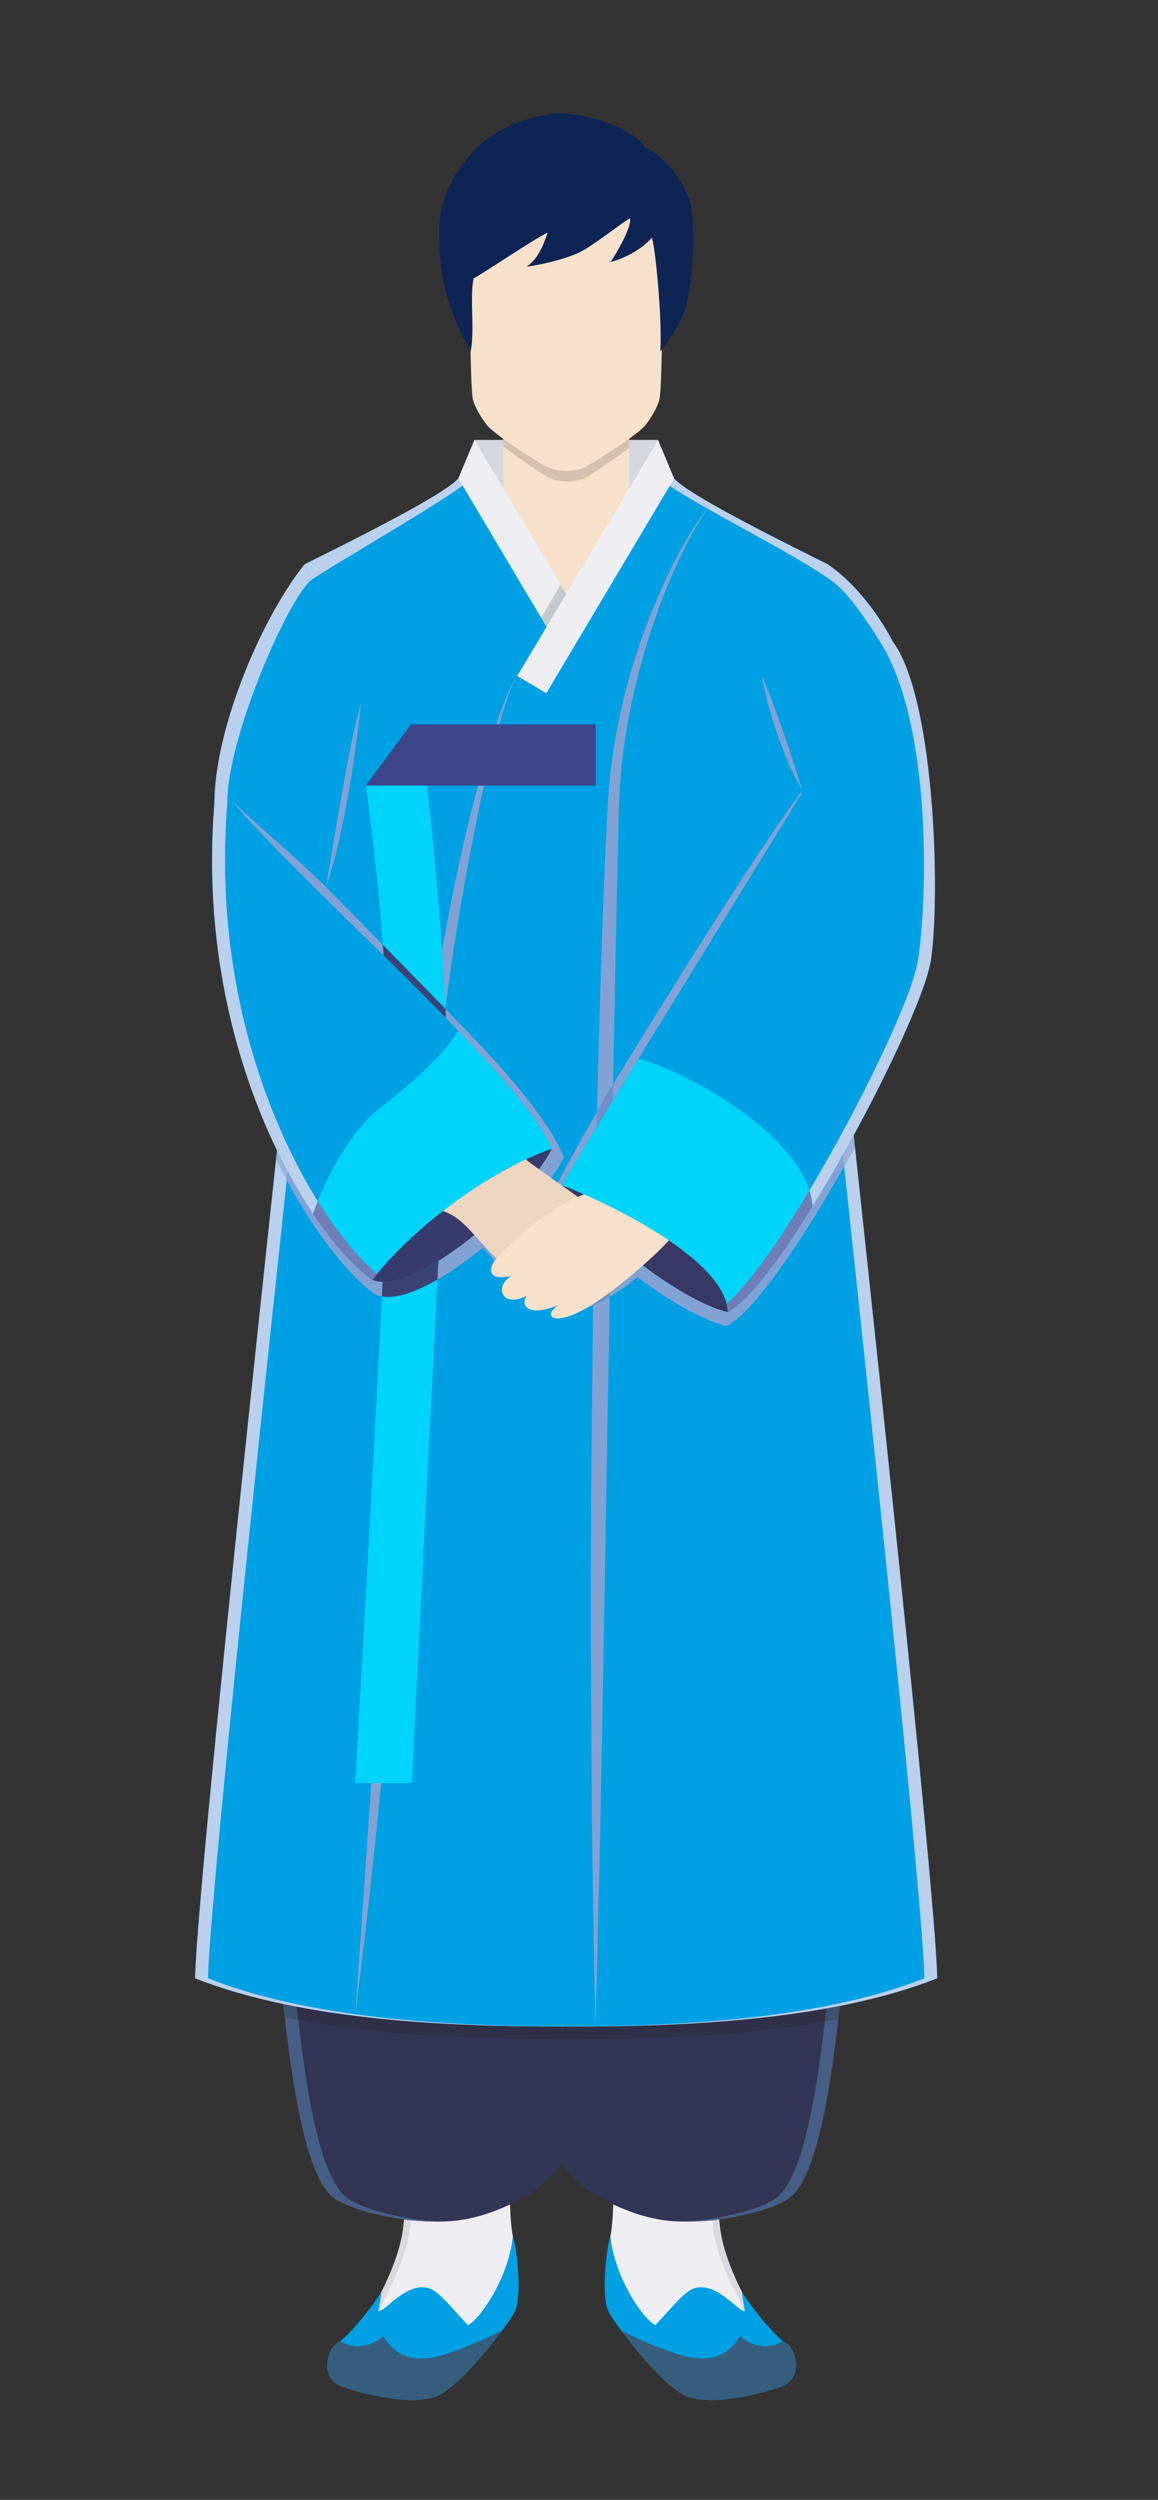 <?xml version="1.0" encoding="UTF-8"?>
<!DOCTYPE svg PUBLIC "-//W3C//DTD SVG 1.1//EN" "http://www.w3.org/Graphics/SVG/1.1/DTD/svg11.dtd">
<!-- Creator: CorelDRAW -->
<svg xmlns="http://www.w3.org/2000/svg" xml:space="preserve" width="190px" height="410px" version="1.1" style="shape-rendering:geometricPrecision; text-rendering:geometricPrecision; image-rendering:optimizeQuality; fill-rule:evenodd; clip-rule:evenodd"
viewBox="0 0 190 410"
 xmlns:xlink="http://www.w3.org/1999/xlink"
 xmlns:xodm="http://www.corel.com/coreldraw/odm/2003">
 <rect x="0" y="0" width="190" height="410" fill="#333333" stroke="none"/>
 <defs>
  <style type="text/css">
   <![CDATA[
    .fil16 {fill:white;fill-rule:nonzero}
    .fil9 {fill:#F7E1CA;fill-rule:nonzero}
    .fil43 {fill:#F2F3F5;fill-rule:nonzero}
    .fil35 {fill:#EDD5C0;fill-rule:nonzero}
    .fil0 {fill:#EEEEF2;fill-rule:nonzero}
    .fil3 {fill:#E5EBF2;fill-rule:nonzero}
    .fil41 {fill:#E5E7EF;fill-rule:nonzero}
    .fil29 {fill:#E5E7EC;fill-rule:nonzero}
    .fil13 {fill:#D6C1AE;fill-rule:nonzero}
    .fil1 {fill:#D9DAE0;fill-rule:nonzero}
    .fil34 {fill:#D8DBEA;fill-rule:nonzero}
    .fil7 {fill:#D5D7DD;fill-rule:nonzero}
    .fil8 {fill:#D5D7DC;fill-rule:nonzero}
    .fil38 {fill:#CFDDF0;fill-rule:nonzero}
    .fil10 {fill:#CBCDD4;fill-rule:nonzero}
    .fil37 {fill:#C5C9CF;fill-rule:nonzero}
    .fil40 {fill:#BDCCE8;fill-rule:nonzero}
    .fil20 {fill:#BBD0ED;fill-rule:nonzero}
    .fil28 {fill:#ABBFE2;fill-rule:nonzero}
    .fil21 {fill:#9DB3DB;fill-rule:nonzero}
    .fil30 {fill:#989FB1;fill-rule:nonzero}
    .fil15 {fill:#82A2D3;fill-rule:nonzero}
    .fil17 {fill:#8291B1;fill-rule:nonzero}
    .fil19 {fill:#7C8AA1;fill-rule:nonzero}
    .fil18 {fill:#6C7488;fill-rule:nonzero}
    .fil26 {fill:#6E8FC7;fill-rule:nonzero}
    .fil42 {fill:#6F7EB7;fill-rule:nonzero}
    .fil39 {fill:#6B77A1;fill-rule:nonzero}
    .fil44 {fill:#6A759B;fill-rule:nonzero}
    .fil32 {fill:#5E80BC;fill-rule:nonzero}
    .fil25 {fill:#5E6A8A;fill-rule:nonzero}
    .fil4 {fill:#475E86;fill-rule:nonzero}
    .fil12 {fill:#3E526F;fill-rule:nonzero}
    .fil36 {fill:#3D458B;fill-rule:nonzero}
    .fil31 {fill:#3B4276;fill-rule:nonzero}
    .fil11 {fill:#2F3047;fill-rule:nonzero}
    .fil33 {fill:#383E74;fill-rule:nonzero}
    .fil24 {fill:#323657;fill-rule:nonzero}
    .fil2 {fill:#323554;fill-rule:nonzero}
    .fil23 {fill:#383865;fill-rule:nonzero}
    .fil27 {fill:#373B6D;fill-rule:nonzero}
    .fil5 {fill:#00A0E4;fill-rule:nonzero}
    .fil22 {fill:#00D4FA;fill-rule:nonzero}
    .fil14 {fill:#0E2455;fill-rule:nonzero}
    .fil6 {fill:#365E7D;fill-rule:nonzero}
   ]]>
  </style>
 </defs>
 <g id="Слой_x0020_1">
  <path class="fil0" d="M83.47 355.69c0.19,3.32 0.13,8.37 0.67,11.03 0.54,2.66 -2.34,11.14 -2.62,11.45 -0.28,0.31 -3.24,4.4 -5.71,4.81 -2.47,0.42 -15.3,-0.15 -14.86,-3.03 0.2,-1.4 1.12,-3.14 1.62,-4.04 0.48,-0.9 2.7,-5.36 3.43,-9.45 0.72,-4.07 0.15,-7.82 0.37,-10.37 0.22,-2.55 13.89,-3.85 17.1,-0.4z"/>
  <path class="fil1" d="M62.15 379.05c-0.03,0 -0.06,0 -0.08,-0.01 0.15,-0.94 0.44,-2.24 0.5,-3.13 0.48,-0.9 2.7,-5.36 3.43,-9.45 0.14,-0.83 0.24,-1.65 0.3,-2.45 0.37,0.04 0.74,0.09 1.12,0.13 -0.06,0.75 -0.15,1.53 -0.3,2.32 -0.73,4.09 -2.94,8.55 -3.43,9.45 -0.39,0.71 -1.04,1.95 -1.4,3.12 -0.05,0.02 -0.1,0.02 -0.14,0.02z"/>
  <path class="fil2" d="M92.37 354.25l-0.22 0.48c-1.95,3.85 -10.53,9.05 -18.29,9.56 -8.1,0.53 -16.79,-1.97 -19.2,-3.89 -4.72,-3.75 -6.81,-19.86 -7.95,-29.59 -0.32,-2.66 -0.55,-4.84 -0.76,-6.17 -1,-6.17 13.82,-14.63 21.56,-15 7.77,-0.33 21.32,6.88 23.88,18.51 0.19,0.84 0.48,3.17 0.76,6.13l0 0.21c0.66,6.92 1.19,17.06 0.22,19.76z"/>
  <path class="fil3" d="M62.38 363.32c-3.61,-0.8 -6.49,-1.94 -7.72,-2.92 -4.72,-3.75 -6.81,-19.86 -7.95,-29.59 1.14,9.73 3.23,25.84 7.95,29.59 1.23,0.98 4.11,2.12 7.72,2.92z"/>
  <path class="fil4" d="M71.59 364.35c-3.22,0 -6.43,-0.41 -9.21,-1.03 -3.61,-0.8 -6.49,-1.94 -7.72,-2.92 -4.72,-3.75 -6.81,-19.86 -7.95,-29.59 0.74,0.16 1.48,0.3 2.22,0.45 1.16,9.76 3.26,25.45 7.9,29.14 2.08,1.65 8.82,3.74 15.83,3.94 -0.36,0.01 -0.72,0.01 -1.07,0.01z"/>
  <path class="fil5" d="M84.44 379.16c-0.3,0.59 -1.1,1.78 -2.17,3.19 -2.85,3.86 -7.71,9.52 -10.7,10.68 -4.08,1.59 -12,-0.36 -15.54,-1.64 -3.55,-1.27 -2.41,-6.18 -0.66,-7.14l0.43 -0.3 0.03 0.01c1.88,-1.42 5.4,-5.87 6.74,-8.05 -0.06,0.89 -0.35,2.19 -0.5,3.13 0.49,0.12 1.49,-0.92 2.81,-1.95 1.47,-1.15 3.32,-2.3 5.28,-1.86 1.71,0.4 3.48,2.77 6.62,6.12 2.24,-1.18 6.82,-8.29 7.36,-14.63 0.88,2.99 1.44,10.22 0.3,12.44z"/>
  <path class="fil6" d="M82.31 382.25l-0.04 0.1c-2.85,3.86 -7.71,9.52 -10.7,10.68 -4.08,1.59 -12,-0.36 -15.54,-1.64 -3.55,-1.27 -2.41,-6.18 -0.66,-7.14l0.43 -0.3 0.03 0.01c2.8,1.78 5.86,0.37 7.04,-0.85 1.84,3.04 4.26,4.07 7.63,3.61 3.37,-0.48 9.84,-3.41 11.81,-4.47z"/>
  <path class="fil7" d="M67.64 393.62c-0.01,0 -0.02,0 -0.03,0 0.01,0 0.02,0 0.03,0zm0 0c1.48,0 2.84,-0.17 3.93,-0.59 2.99,-1.16 7.85,-6.82 10.7,-10.68 1.07,-1.41 1.87,-2.6 2.17,-3.19 0.01,-0.02 0.02,-0.04 0.03,-0.05 -0.01,0.01 -0.02,0.03 -0.03,0.05 -0.3,0.59 -1.1,1.78 -2.17,3.19 -2.85,3.86 -7.71,9.52 -10.7,10.68 -1.09,0.42 -2.45,0.59 -3.93,0.59zm16.83 -14.52c0,0 0,-0.01 0.01,-0.02 -0.01,0.01 -0.01,0.02 -0.01,0.02zm0.01 -0.03c0.01,0 0.01,-0.01 0.01,-0.01 0,0 0,0.01 -0.01,0.01zm0.02 -0.03c0,0 0,0 0,0 0,0 0,0 0,0z"/>
  <path class="fil5" d="M80.62 383.09c0.6,-0.74 1.15,-1.47 1.65,-2.15 1.07,-1.41 1.87,-2.59 2.17,-3.19 0.4,-0.77 0.58,-2.16 0.62,-3.75 0.04,2.07 -0.1,4.01 -0.56,5.04 0,0 0,0 0,0 0,0.01 -0.01,0.01 -0.01,0.02 0,0 0,0.01 -0.01,0.01 0,0 0,0.01 0,0.01 -0.01,0.01 -0.01,0.02 -0.01,0.02 0,0 0,0.01 0,0.01 -0.01,0.01 -0.02,0.03 -0.03,0.05 -0.3,0.59 -1.1,1.78 -2.17,3.19l0.04 -0.1c-0.4,0.22 -0.99,0.51 -1.69,0.84z"/>
  <path class="fil7" d="M56.19 391.45c0,0 -0.01,-0.01 -0.02,-0.01 0.01,0 0.02,0.01 0.02,0.01zm-0.05 -0.02c-0.04,-0.01 -0.07,-0.03 -0.11,-0.04 -0.51,-0.18 -0.93,-0.44 -1.26,-0.75 0.33,0.31 0.75,0.57 1.26,0.75 0.04,0.01 0.07,0.03 0.11,0.04z"/>
  <path class="fil6" d="M67.64 393.62c-0.01,0 -0.02,0 -0.03,0 -3.97,0 -8.78,-1.24 -11.42,-2.17 0,0 -0.01,-0.01 -0.02,-0.01 -0.01,0 -0.02,-0.01 -0.03,-0.01 -0.04,-0.01 -0.07,-0.03 -0.11,-0.04 -0.51,-0.18 -0.93,-0.44 -1.26,-0.75 -0.93,-0.89 -1.15,-2.2 -0.99,-3.42 0.19,1.18 0.84,2.26 2.25,2.76 2.6,0.94 7.54,2.24 11.61,2.24 1.48,0 2.84,-0.18 3.93,-0.6 2.47,-0.96 6.21,-4.98 9.05,-8.53 0.7,-0.33 1.29,-0.62 1.69,-0.84l-0.04 0.1c-2.85,3.86 -7.71,9.52 -10.7,10.68 -1.09,0.42 -2.45,0.59 -3.93,0.59 0,0 0,0 0,0z"/>
  <path class="fil0" d="M100.83 355.69c-0.19,3.32 -0.13,8.37 -0.67,11.03 -0.54,2.66 2.34,11.14 2.62,11.45 0.28,0.31 3.24,4.4 5.71,4.81 2.48,0.42 15.31,-0.15 14.86,-3.03 -0.21,-1.4 -1.12,-3.14 -1.61,-4.04 -0.49,-0.9 -2.71,-5.36 -3.44,-9.45 -0.73,-4.07 -0.15,-7.82 -0.37,-10.37 -0.22,-2.55 -13.89,-3.85 -17.1,-0.4z"/>
  <path class="fil1" d="M122.15 379.05c-0.05,0 -0.09,0 -0.14,-0.02 -0.36,-1.17 -1.01,-2.41 -1.4,-3.12 -0.49,-0.9 -2.71,-5.36 -3.44,-9.45 -0.14,-0.79 -0.23,-1.57 -0.29,-2.32 0.38,-0.04 0.75,-0.09 1.12,-0.13 0.06,0.8 0.15,1.62 0.3,2.45 0.73,4.09 2.95,8.55 3.44,9.45 0.05,0.89 0.34,2.19 0.49,3.13 -0.03,0.01 -0.06,0.01 -0.08,0.01z"/>
  <path class="fil2" d="M91.94 354.25l0.21 0.48c1.95,3.85 10.53,9.05 18.29,9.56 8.1,0.53 16.79,-1.97 19.2,-3.89 4.72,-3.75 6.81,-19.86 7.96,-29.59 0.31,-2.66 0.54,-4.84 0.76,-6.17 0.99,-6.17 -13.83,-14.63 -21.58,-15 -7.76,-0.33 -21.31,6.88 -23.87,18.51 -0.19,0.84 -0.49,3.17 -0.76,6.13l0 0.21c-0.66,6.92 -1.19,17.06 -0.21,19.76z"/>
  <path class="fil4" d="M112.71 364.35c-0.36,0 -0.72,0 -1.07,-0.01 7,-0.2 13.75,-2.29 15.83,-3.94 4.6,-3.65 6.7,-19.1 7.87,-28.88 0.74,-0.13 1.48,-0.27 2.21,-0.41 0.09,-0.75 0.18,-1.46 0.26,-2.13 0,0 0,0 0,0 -0.07,0.58 -0.14,1.19 -0.21,1.83 -1.15,9.73 -3.24,25.84 -7.96,29.59 -2.19,1.75 -9.53,3.95 -16.93,3.95z"/>
  <path class="fil5" d="M99.86 379.16c0.31,0.59 1.09,1.78 2.17,3.19 2.85,3.86 7.71,9.52 10.7,10.68 4.08,1.59 12,-0.36 15.54,-1.64 3.55,-1.27 2.42,-6.18 0.66,-7.14l-0.43 -0.3 -0.02 0.01c-1.89,-1.42 -5.41,-5.87 -6.74,-8.05 0.05,0.89 0.34,2.19 0.49,3.13 -0.49,0.12 -1.49,-0.92 -2.81,-1.95 -1.47,-1.15 -3.33,-2.3 -5.28,-1.86 -1.71,0.4 -3.48,2.77 -6.62,6.12 -2.24,-1.18 -6.82,-8.29 -7.36,-14.63 -0.89,2.99 -1.44,10.22 -0.3,12.44z"/>
  <path class="fil6" d="M101.99 382.25l0.04 0.1c2.85,3.86 7.71,9.52 10.7,10.68 4.08,1.59 12,-0.36 15.54,-1.64 3.55,-1.27 2.42,-6.18 0.66,-7.14l-0.43 -0.3 -0.02 0.01c-2.81,1.78 -5.87,0.37 -7.05,-0.85 -1.83,3.04 -4.26,4.07 -7.64,3.61 -3.36,-0.48 -9.84,-3.41 -11.8,-4.47z"/>
  <path class="fil7" d="M116.67 393.62l0 0c0,0 0.01,0 0.02,0 -0.01,0 -0.02,0 -0.02,0zm-0.01 0c-1.48,0 -2.84,-0.17 -3.93,-0.59 -2.99,-1.16 -7.85,-6.82 -10.7,-10.68 -1.08,-1.41 -1.86,-2.6 -2.17,-3.19 -0.09,-0.19 -0.18,-0.41 -0.25,-0.67 0.07,0.26 0.16,0.48 0.25,0.67 0.31,0.59 1.09,1.78 2.17,3.19 2.85,3.86 7.71,9.52 10.7,10.68 1.09,0.42 2.45,0.59 3.93,0.59z"/>
  <path class="fil5" d="M103.68 383.09c-0.71,-0.33 -1.29,-0.62 -1.69,-0.84l0.04 0.1c-1.08,-1.41 -1.86,-2.6 -2.17,-3.19 -0.09,-0.19 -0.18,-0.41 -0.25,-0.67 -0.31,-1.09 -0.41,-2.74 -0.37,-4.49 0.04,1.59 0.23,2.98 0.62,3.75 0.31,0.6 1.09,1.78 2.17,3.19 0.49,0.68 1.05,1.41 1.65,2.15z"/>
  <path class="fil7" d="M127.88 391.53c0.02,-0.01 0.04,-0.01 0.05,-0.02 -0.01,0.01 -0.03,0.01 -0.05,0.02zm0.21 -0.08c0.06,-0.02 0.12,-0.04 0.18,-0.06 0.44,-0.16 0.81,-0.37 1.11,-0.62 -0.3,0.25 -0.67,0.46 -1.11,0.62 -0.06,0.02 -0.12,0.04 -0.18,0.06z"/>
  <path class="fil6" d="M116.67 393.62c-0.01,0 -0.01,0 -0.01,0 -1.48,0 -2.84,-0.17 -3.93,-0.59 -2.99,-1.16 -7.85,-6.82 -10.7,-10.68l-0.04 -0.1c0.4,0.22 0.98,0.51 1.69,0.84 2.84,3.55 6.59,7.57 9.05,8.53 1.09,0.42 2.46,0.6 3.94,0.6 4.06,0 9,-1.3 11.6,-2.24 1.42,-0.5 2.06,-1.58 2.25,-2.76 0.17,1.28 -0.09,2.66 -1.14,3.55 -0.3,0.25 -0.67,0.46 -1.11,0.62 -0.06,0.02 -0.12,0.04 -0.18,0.06 -0.05,0.02 -0.1,0.04 -0.16,0.06 -0.01,0.01 -0.03,0.01 -0.05,0.02 -2.67,0.92 -7.33,2.09 -11.19,2.09 -0.01,0 -0.02,0 -0.02,0z"/>
  <polygon class="fil8" points="93.6,72.15 77.83,72.15 77.83,101.71 107.97,101.71 107.97,72.15 "/>
  <polygon class="fil9" points="82.57,70.63 103.22,70.63 103.22,106.29 82.57,106.29 "/>
  <path class="fil10" d="M92.15 334.28c0.06,-0.67 0.12,-1.3 0.18,-1.89l0.01 0c-0.07,0.59 -0.13,1.22 -0.19,1.89z"/>
  <path class="fil11" d="M92.15 334.49l-0.02 0c-13.73,-0.02 -29.23,-0.57 -43.2,-3.23 -0.01,-0.15 -0.03,-0.3 -0.05,-0.45 -0.07,-0.59 -0.14,-1.16 -0.2,-1.69 13.97,2.68 29.49,3.24 43.28,3.26 0,0.01 0,0.01 0,0.01 -0.04,0 -0.08,0 -0.12,0l0.12 0c0.06,0.59 0.13,1.22 0.19,1.89l0 0.21z"/>
  <path class="fil12" d="M48.93 331.26c-0.74,-0.15 -1.48,-0.29 -2.22,-0.45 -0.09,-0.76 -0.17,-1.47 -0.25,-2.14 0.73,0.15 1.48,0.3 2.22,0.45 0.06,0.53 0.13,1.1 0.2,1.69 0.02,0.15 0.04,0.3 0.05,0.45z"/>
  <path class="fil11" d="M92.89 334.49l-0.74 0 0 -0.21c0.06,-0.67 0.12,-1.3 0.19,-1.89l1.61 0c-0.08,0 -0.18,0 -0.26,0 1.33,-0.01 2.69,-0.02 4.05,-0.03 0,0.01 0,0.02 0,0.03l0 -0.03c12.26,-0.12 25.6,-0.76 37.85,-2.96 -0.06,0.45 -0.11,0.92 -0.17,1.41 -0.02,0.24 -0.05,0.47 -0.08,0.71 -13.82,2.47 -29,2.97 -42.45,2.97z"/>
  <path class="fil12" d="M135.34 331.52c0.03,-0.24 0.06,-0.47 0.08,-0.71 0.06,-0.49 0.11,-0.96 0.17,-1.41 0.74,-0.13 1.48,-0.27 2.22,-0.42 -0.08,0.67 -0.17,1.38 -0.26,2.13 -0.73,0.14 -1.47,0.28 -2.21,0.41z"/>
  <path class="fil11" d="M92.9 332.38c-0.06,0 -0.13,0 -0.19,0 0.06,0 0.12,0 0.18,0 0.07,0 0.13,0 0.2,0 -0.07,0 -0.13,0 -0.19,0z"/>
  <path class="fil5" d="M153.77 324.45c-17.44,6.87 -41.05,7.93 -60.88,7.93 -19.82,0 -43.44,-1.06 -60.88,-7.93 0.25,-12.29 8.42,-89.07 13.3,-134.35 0.04,-0.46 0.08,-0.95 0.15,-1.42 1.18,-11.08 2.16,-20.17 2.77,-25.76 0.23,-2.28 0.42,-3.99 0.53,-5 0.34,-3.33 0.68,-8.36 0.99,-14.17l0.04 -0.76c0.96,-18.15 1.5,-43.59 0.2,-50.44 5.28,-2.64 22.9,-11.3 25.21,-14.09l17.69 23.25 17.72 -23.25c2.29,2.79 19.91,11.45 25.19,14.09 -0.87,4.48 -0.91,16.96 -0.59,30.15 0,0.45 0.01,0.91 0.04,1.36 0.35,13.32 1.09,27.09 1.8,33.86 0.34,3.33 1.47,13.93 3.02,28.29 0.08,0.63 0.15,1.28 0.21,1.94 4.84,45 13.24,123.82 13.49,136.3z"/>
  <path class="fil13" d="M93.05 78.98c-1.23,0 -2.46,-0.28 -3.41,-0.85 0,0 -3.11,-1.99 -5.68,-3.86 -0.49,-0.36 -0.96,-0.72 -1.39,-1.05l0 -2.59 20.65 0 0 2.84c-0.4,0.31 -0.85,0.64 -1.31,0.97 -2.52,1.82 -5.44,3.69 -5.44,3.69 -0.95,0.57 -2.18,0.85 -3.42,0.85z"/>
  <path class="fil9" d="M108.2 65.48c-0.28,1.32 -1.73,3.73 -2.7,4.67 -0.66,0.64 -1.91,1.56 -3.27,2.52 -2.66,1.81 -5.75,3.7 -5.75,3.7 -1.98,1.15 -5.19,1.15 -7.18,0 0,0 -3.3,-2 -6,-3.89 -1.25,-0.87 -2.38,-1.73 -3.01,-2.33 -0.96,-0.94 -2.41,-3.35 -2.7,-4.67 -0.55,-2.59 -0.54,-24.31 -0.3,-28.8 0.14,-2.86 2.01,-6.59 4.13,-7.06 2.11,-0.46 3.81,-0.84 3.81,-0.84 4.24,-0.93 11.09,-0.93 15.31,0 1.4,0.31 2.71,0.6 3.83,0.84 2.11,0.47 3.98,4.2 4.13,7.06 0.24,4.49 0.25,26.21 -0.3,28.8z"/>
  <path class="fil14" d="M77.21 57.64c-3.62,-6.59 -5.18,-12.07 -5.18,-19.31 0,-7.25 3.91,-11.81 6.51,-14.41 2.6,-2.6 9.1,-5.48 13.93,-5.29 4.83,0.19 11.89,2.69 13.37,5.67 3.16,0.84 6.9,6.19 7.53,9.48 0.83,4.36 0.18,12.35 -0.65,15.87 -0.84,3.54 -3.44,6.6 -4.37,7.99 0.29,-5.87 -0.83,-17 -1.39,-18.66 -2.14,2.5 -5.85,3.81 -6.79,3.99 1.4,-2.04 3.63,-6.22 3.17,-7.15 -1.67,0.93 -6.04,4.55 -8.46,5.66 -2.41,1.12 -6.96,2.14 -8.45,2.23 2.14,-1.39 2.98,-4.37 3.44,-5.57 -2.51,1.21 -10.4,6.6 -12.17,7.52 -0.66,3.35 0.24,8.79 -0.49,11.98z"/>
  <path class="fil15" d="M58.3 330.35c-0.01,0 -0.01,0 -0.01,0l2.63 -37.92c0.51,0.01 1.07,0.02 1.63,0.02 -1.26,12.65 -2.61,25.29 -4.25,37.9zm14.79 -165.01c-0.14,-3.14 -0.34,-6.37 -0.56,-9.55 1.11,-6.21 2.36,-12.4 3.78,-18.55 0.67,-2.81 1.37,-5.61 2.12,-8.4l0.98 0c-0.64,2.89 -1.24,5.78 -1.79,8.68 -1.8,9.06 -3.3,18.17 -4.47,27.33 -0.02,0.16 -0.04,0.33 -0.06,0.49zm8.84 -46.54l-0.51 0c0.18,-0.54 0.37,-1.08 0.56,-1.63 0.81,-2.15 1.59,-4.37 2.89,-6.3 -1.18,1.99 -1.82,4.24 -2.5,6.44 -0.15,0.5 -0.3,0.99 -0.44,1.49z"/>
  <path class="fil16" d="M92.33 332.39l-0.37 0c0.05,0 0.1,0 0.15,0 0.07,0 0.15,0 0.22,0z"/>
  <path class="fil16" d="M137.81 328.98c0,0 0,0 0,-0.01 5.66,-1.12 11.06,-2.59 15.96,-4.52 -0.25,-12.48 -8.65,-91.3 -13.49,-136.3 -0.01,-0.09 -0.02,-0.18 -0.03,-0.26 4.84,44.93 13.27,124.05 13.53,136.56 -4.91,1.94 -10.31,3.41 -15.97,4.53z"/>
  <path class="fil17" d="M137.81 328.98c0,0 0,0 0,-0.01 0,0 0,0 0,0 0,0.01 0,0.01 0,0.01 0,0 0,0 0,0z"/>
  <path class="fil1" d="M92.34 332.39l-0.01 0c0.01,0 0.01,0 0.01,0z"/>
  <path class="fil18" d="M92.9 332.39l-0.56 0c0.18,0 0.37,0 0.56,0z"/>
  <path class="fil18" d="M91.96 332.39l-0.12 0c0.04,0 0.08,0 0.12,0z"/>
  <path class="fil18" d="M93.69 332.39c-0.27,-0.01 -0.53,-0.01 -0.79,-0.01 0.06,0 0.12,0 0.19,0 1.53,0 3.08,-0.01 4.65,-0.02 0,0 0,0 0,0 -1.36,0.01 -2.72,0.02 -4.05,0.03zm4.05 -0.03l0 0c12.26,-0.12 25.6,-0.77 37.85,-2.96l0 0c-12.25,2.2 -25.59,2.84 -37.85,2.96z"/>
  <path class="fil19" d="M135.59 329.4l0 0c0.74,-0.14 1.48,-0.28 2.22,-0.43 0,0.01 0,0.01 0,0.01 -0.74,0.15 -1.48,0.29 -2.22,0.42z"/>
  <path class="fil20" d="M93.09 332.38c1.53,-0.01 3.08,-0.02 4.65,-0.04 0,0 0,0.01 0,0.02 -1.57,0.01 -3.12,0.02 -4.65,0.02zm4.65 -0.02l0 -0.02c18.2,-0.27 38.48,-1.8 53.93,-7.89 -0.26,-12.19 -8.28,-87.72 -13.16,-133.13 0.59,-1.05 1.19,-2.11 1.77,-3.17 -0.01,-0.09 -0.02,-0.18 -0.03,-0.26 0.01,0.08 0.02,0.17 0.03,0.26 4.84,45 13.24,123.82 13.49,136.3 -4.9,1.93 -10.3,3.4 -15.96,4.52 0,0 0,0 0,0 -0.74,0.15 -1.48,0.29 -2.22,0.43 -12.25,2.19 -25.59,2.84 -37.85,2.96z"/>
  <path class="fil16" d="M140.09 186.32c-0.01,-0.03 -0.01,-0.07 -0.02,-0.11 0,0 0,0 0,0 0.01,0.03 0.01,0.07 0.02,0.11z"/>
  <path class="fil15" d="M119.22 217.49l-0.02 0c-4.07,-1 -9.54,-4.23 -14.64,-8.04 -1.25,1.1 -2.84,2.25 -4.52,3.23l0.06 -3.19c1.26,-1.38 2.14,-2.9 2.63,-4.09 5.55,4.5 12.08,8.69 16.68,9.79 0,0.01 0,0.01 0,0.01 3.34,-1.69 8.58,-8.71 13.93,-17.38 0.75,-1.22 1.51,-2.47 2.26,-3.74 0.91,-1.53 1.81,-3.1 2.7,-4.68 0.07,0.63 0.14,1.27 0.21,1.92 -1.54,2.7 -3.1,5.37 -4.66,7.89 -2.81,4.56 -5.58,8.68 -8.12,11.86 -2.49,3.22 -4.76,5.53 -6.51,6.42zm-26.33 -2.29c-0.7,0 -12.17,-6.49 -11.07,-7.71 2.07,2.18 4.49,4.25 7.9,5.22 0.99,0.28 1.92,0.4 2.81,0.4 1.83,0 3.44,-0.53 4.81,-1.35 0,0.77 -0.02,1.54 -0.02,2.31 -1.6,0.69 -3.15,1.13 -4.43,1.13zm39.91 -19.96c-3.31,-10.05 -19.56,-19.2 -28,-21.63 -1.52,2.46 -2.94,4.78 -4.25,6.93 0.01,-0.9 0.03,-1.79 0.04,-2.68 0.82,-1.37 1.68,-2.79 2.58,-4.25 9.13,-14.89 21.85,-35 27.76,-42.99 0.16,-0.28 0.34,-0.56 0.51,-0.85 0,0.17 0,0.34 0,0.51 -8.87,14.46 -18.89,30.71 -26.64,43.33 8.44,2.43 24.69,11.58 28,21.63zm-40.4 -0.44c-0.33,-0.23 -0.66,-0.46 -0.98,-0.69 1.27,-2.35 3.49,-6.48 6.53,-11.74 -0.02,0.84 -0.04,1.67 -0.06,2.51 -2.9,4.76 -4.94,8.15 -5.7,9.51 0.01,0.01 0.02,0.01 0.03,0.02 -0.01,-0.01 -0.02,-0.01 -0.03,-0.01 0.06,0.13 0.13,0.26 0.21,0.4zm47.85 -6.91c-0.05,-0.53 -0.11,-1.05 -0.16,-1.57 0.06,0.52 0.11,1.04 0.16,1.57z"/>
  <path class="fil21" d="M138.51 191.32c-0.07,-0.65 -0.14,-1.29 -0.21,-1.92 0.6,-1.06 1.19,-2.12 1.77,-3.19 0.01,0.04 0.01,0.08 0.02,0.11 0.05,0.52 0.11,1.04 0.16,1.57 0.01,0.08 0.02,0.17 0.03,0.26 -0.58,1.06 -1.18,2.12 -1.77,3.17z"/>
  <path class="fil22" d="M60.03 128.84l10.04 0c0,0 3.92,34.04 3.18,51.11 -0.74,17.07 -5.29,102.74 -5.64,112.43 -2.47,0.18 -9.34,0 -9.34,0 0,0 5.64,-96.74 5.64,-110.14 0,-13.39 -0.89,-31.54 -3.88,-53.4z"/>
  <path class="fil23" d="M92.19 194.4c7.14,1.59 31.81,12.34 27.23,20.8 -8.81,-2.12 -24.68,-15.51 -27.23,-20.8z"/>
  <path class="fil24" d="M97.74 332.39c0,-0.01 0,-0.02 0,-0.03l0 0.03z"/>
  <path class="fil15" d="M97.74 332.34c-0.31,-10.53 -0.42,-21.06 -0.6,-31.58l-0.2 -31.64c-0.04,-18.35 0.16,-36.7 0.38,-55.05 0.9,-0.39 1.82,-0.87 2.72,-1.39l-0.98 56.46 -0.58 31.62 -0.74 31.58c0,0 0,0 0,0z"/>
  <path class="fil25" d="M97.74 332.36c0,0 0,0 0,0l0 0z"/>
  <path class="fil21" d="M97.74 332.36c0,-0.01 0,-0.02 0,-0.02 0,0 0,0 0,0l0 0.02z"/>
  <path class="fil26" d="M97.32 214.07c0,-0.77 0.02,-1.54 0.02,-2.31 1.06,-0.63 1.98,-1.42 2.76,-2.27l-0.06 3.19c-0.9,0.52 -1.82,1 -2.72,1.39z"/>
  <path class="fil15" d="M97.95 182.37c0.32,-13.25 0.69,-26.51 1.25,-39.75 0.28,-5.28 0.39,-10.53 0.95,-15.85 0.6,-5.28 1.64,-10.51 3.07,-15.62 1.46,-5.1 3.27,-10.09 5.45,-14.91 2.06,-4.49 4.36,-8.92 7.35,-12.85 0.02,0.01 0.03,0.02 0.05,0.03 -2.77,4.07 -4.84,8.58 -6.73,13.1 -1.97,4.87 -3.58,9.88 -4.83,14.97 -1.26,5.09 -2.18,10.25 -2.64,15.45 -0.43,5.18 -0.42,10.49 -0.57,15.75 -0.24,11.72 -0.49,23.45 -0.71,35.17 -0.94,1.58 -1.82,3.08 -2.64,4.51z"/>
  <path class="fil26" d="M97.89 184.88c0.02,-0.84 0.04,-1.67 0.06,-2.51 0.82,-1.43 1.7,-2.93 2.64,-4.51 -0.01,0.89 -0.03,1.78 -0.04,2.68 -0.95,1.54 -1.84,3 -2.66,4.34z"/>
  <path class="fil27" d="M100.23 200.53c-0.79,-0.64 -1.69,-1.33 -2.65,-2.04 0.01,-0.6 0.03,-1.2 0.04,-1.79 0.86,0.39 1.75,0.82 2.65,1.27 -0.02,0.85 -0.03,1.7 -0.04,2.56z"/>
  <path class="fil5" d="M135.8 92.54c6,4.06 11.99,12.87 13.57,20.27 1.59,7.4 -2.6,48.86 -10.99,57.65 -8.39,8.79 -9.09,-68.05 -2.58,-77.92z"/>
  <path class="fil23" d="M61.09 209.91c2.13,-8.8 20.45,-20.6 29.43,-21.5 -3.85,7.94 -22.38,24.32 -29.43,21.5z"/>
  <path class="fil16" d="M92.11 332.39c-0.05,0 -0.1,0 -0.15,-0.01 0.13,0 0.25,0 0.37,0 -0.07,0 -0.14,0.01 -0.22,0.01z"/>
  <path class="fil16" d="M46.46 328.67c-5.11,-1.08 -9.98,-2.45 -14.45,-4.22l0 0c4.47,1.76 9.34,3.14 14.45,4.22 0,0 0,0 0,0zm-3.93 -112.64c1,-9.44 1.96,-18.41 2.82,-26.38 -0.01,0.15 -0.03,0.3 -0.04,0.45 -0.85,7.86 -1.79,16.67 -2.78,25.93z"/>
  <path class="fil18" d="M93.95 332.39l-1.05 0c0.26,0 0.52,0 0.79,0 0.08,0 0.18,0 0.26,0z"/>
  <path class="fil18" d="M91.96 332.38c-13.79,-0.02 -29.31,-0.58 -43.28,-3.26 0,0 0,0 0,-0.01 13.97,2.68 29.5,3.25 43.28,3.27z"/>
  <path class="fil19" d="M48.68 329.12c-0.74,-0.15 -1.49,-0.3 -2.22,-0.45 0,0 0,0 0,0 0.73,0.15 1.47,0.3 2.22,0.44 0,0.01 0,0.01 0,0.01z"/>
  <path class="fil1" d="M92.33 332.38l0.01 0c0,0 0,0 -0.01,0z"/>
  <path class="fil18" d="M92.34 332.38l0 0c0.12,0 0.25,0 0.37,0 0.06,0 0.13,0 0.19,0 -0.19,0 -0.38,0 -0.56,0z"/>
  <path class="fil20" d="M92.71 332.38c-0.12,0 -0.25,0 -0.37,0l-0.01 0c-0.12,0 -0.24,0 -0.37,0 -13.78,-0.02 -29.31,-0.59 -43.28,-3.27 -0.75,-0.14 -1.49,-0.29 -2.22,-0.44 -5.11,-1.08 -9.98,-2.46 -14.45,-4.22 0.22,-10.19 5.83,-64.37 10.52,-108.42 0.99,-9.26 1.93,-18.07 2.78,-25.93 0.01,-0.15 0.03,-0.3 0.04,-0.45 -0.01,0.15 -0.03,0.3 -0.04,0.45 0.57,1.18 1.15,2.32 1.74,3.43 -4.9,45.61 -12.67,118.92 -12.92,130.92 7.23,2.85 15.51,4.7 24.16,5.9l-0.02 0.26c0.01,-0.09 0.02,-0.17 0.03,-0.26 11.4,1.57 23.42,1.98 34.41,2.03z"/>
  <path class="fil28" d="M58.27 330.61l0.02 -0.26c0,0 0,0 0.01,0 -0.01,0.09 -0.02,0.17 -0.03,0.26z"/>
  <path class="fil16" d="M92.33 332.39c-0.07,0 -0.15,0 -0.22,0 0.08,0 0.15,-0.01 0.22,-0.01l0 0.01z"/>
  <path class="fil29" d="M92.34 332.39c0,0 0,0 -0.01,0l0 -0.01c0.01,0 0.01,0 0.01,0l0 0.01z"/>
  <path class="fil30" d="M92.9 332.39l0 0c-0.19,0 -0.38,0 -0.56,0l0 -0.01c0.18,0 0.37,0 0.56,0 0.26,0 0.52,0 0.79,0.01 -0.27,0 -0.53,0 -0.79,0z"/>
  <path class="fil16" d="M45.45 188.74c0,-0.01 0,-0.03 0,-0.05 0.01,0 0.01,0 0.01,0 -0.01,0.02 -0.01,0.04 -0.01,0.05z"/>
  <path class="fil5" d="M53.3 146.48l-0.04 0.75c-0.61,9.76 -2.03,18.06 -5.03,15.69 -5.94,-4.65 -13.3,-18.88 -13.05,-31.51l0 -0.27c0.04,-1.23 0.13,-2.5 0.3,-3.8 1.54,-12.21 8.46,-27.33 14.51,-34.79 2.47,4.76 3.17,23.26 3.53,30.47 0.16,3.49 0.33,14.05 -0.22,23.46z"/>
  <path class="fil5" d="M152.72 157.57c-0.75,4.72 -6.18,16.76 -12.65,28.64 -2.16,3.98 -4.47,7.93 -6.73,11.61 -1.03,-11.03 -19.39,-21.57 -28.54,-24.21 8.88,-14.47 20.76,-33.71 30.45,-49.55 4.39,-7.23 8.33,-13.74 11.29,-18.76 6.93,9.52 7.76,42.23 6.18,52.27z"/>
  <path class="fil15" d="M71.77 209.86c0.06,-1.04 0.11,-2.06 0.16,-3.07 7.64,-4.75 16.12,-13.29 18.59,-18.38l-0.01 0c0.01,0 0.01,0 0.01,0 -1.8,-4.51 -7.86,-11.57 -15.37,-19.39 -0.66,-0.68 -1.32,-1.37 -1.99,-2.06 -0.02,-0.49 -0.04,-0.99 -0.06,-1.48 1.72,1.77 3.3,3.4 4.59,4.75 7.86,8.2 12.98,14.88 14.86,19.6l-0.02 0c-0.51,1.05 -1.25,2.24 -2.2,3.51 0.35,0.25 0.72,0.5 1.09,0.77 -0.34,0.63 -0.61,1.14 -0.81,1.5 0.34,0.73 0.9,1.58 1.64,2.5 -5.98,2.96 -8.74,7.49 -10.43,9.38l0 0c-0.91,-0.96 -1.76,-1.94 -2.59,-2.86 -2.46,2.01 -5.02,3.83 -7.46,5.23z"/>
  <path class="fil26" d="M92.53 213.11c-0.89,0 -1.82,-0.12 -2.81,-0.4 -3.41,-0.97 -5.83,-3.04 -7.9,-5.22l0 0c1.69,-1.89 4.45,-6.42 10.43,-9.38 -0.74,-0.92 -1.3,-1.77 -1.64,-2.5 0.2,-0.36 0.47,-0.87 0.81,-1.5 0.32,0.23 0.65,0.46 0.98,0.69 0.88,1.56 2.73,3.7 5.13,6.02 -0.04,1.68 -0.08,3.36 -0.11,5.04 -0.03,1.97 -0.05,3.93 -0.08,5.9 -1.37,0.82 -2.98,1.35 -4.81,1.35z"/>
  <path class="fil15" d="M62.65 212.63c-0.33,-0.06 -0.65,-0.14 -0.95,-0.26 -2.81,-1.91 -6.47,-5.81 -10.19,-11.38 -1.5,-2.23 -3,-4.72 -4.46,-7.46 0.05,-0.48 0.1,-0.94 0.15,-1.41 0.47,0.87 0.94,1.71 1.41,2.53 0.91,1.57 1.84,3.05 2.75,4.41 3.55,5.31 7.04,9.04 9.73,10.86l0 -0.01c0.5,0.2 1.07,0.31 1.68,0.32 -0.04,0.79 -0.08,1.59 -0.12,2.4z"/>
  <path class="fil26" d="M100.1 209.49l0.06 -3.58c0.01,-0.88 0.02,-1.77 0.03,-2.64 0.82,0.71 1.67,1.42 2.54,2.13 -0.49,1.19 -1.37,2.71 -2.63,4.09z"/>
  <path class="fil15" d="M45.35 189.65c0.03,-0.3 0.06,-0.61 0.1,-0.91 -0.03,0.3 -0.07,0.6 -0.1,0.91zm17.6 -32.91c-3.28,-3.23 -6.57,-6.43 -9.69,-9.51l0.04 -0.75c0.02,-0.38 0.04,-0.75 0.07,-1.13 0.04,0.05 0.09,0.09 0.13,0.14 0.55,0.55 4.54,4.59 9.32,9.47 0.05,0.6 0.09,1.19 0.13,1.78z"/>
  <path class="fil31" d="M63.62 212.71c-0.33,0 -0.66,-0.03 -0.97,-0.08 0.04,-0.81 0.08,-1.61 0.12,-2.4 0.05,0 0.11,0 0.16,0 2.44,0 5.64,-1.35 9,-3.44 -0.05,1.01 -0.1,2.03 -0.16,3.07 -3.04,1.75 -5.9,2.85 -8.15,2.85zm9.54 -45.75c-3.26,-3.35 -6.73,-6.79 -10.21,-10.22 -0.04,-0.59 -0.08,-1.18 -0.13,-1.78 3.34,3.4 7.06,7.21 10.28,10.52 0.02,0.49 0.04,0.99 0.06,1.48z"/>
  <path class="fil27" d="M102.73 205.4c-0.87,-0.71 -1.72,-1.42 -2.54,-2.13 0.01,-0.92 0.03,-1.83 0.04,-2.74 1.79,1.45 2.99,2.67 2.94,3.34 -0.03,0.36 -0.18,0.9 -0.44,1.53zm-5.2 -4.58c-2.4,-2.32 -4.25,-4.46 -5.13,-6.02 1.7,1.19 3.52,2.47 5.18,3.69 -0.02,0.78 -0.03,1.55 -0.05,2.33z"/>
  <path class="fil32" d="M97.34 211.76c0.03,-1.97 0.05,-3.93 0.08,-5.9 0.03,-1.68 0.07,-3.36 0.11,-5.04 0.83,0.8 1.72,1.62 2.66,2.45 -0.01,0.87 -0.02,1.76 -0.03,2.64l-0.06 3.58c-0.78,0.85 -1.7,1.64 -2.76,2.27z"/>
  <path class="fil33" d="M100.19 203.27c-0.94,-0.83 -1.83,-1.65 -2.66,-2.45 0.02,-0.78 0.03,-1.55 0.05,-2.33 0.96,0.71 1.86,1.4 2.65,2.04 -0.01,0.91 -0.03,1.82 -0.04,2.74z"/>
  <path class="fil27" d="M62.93 210.23c-0.05,0 -0.11,0 -0.16,0 -0.61,-0.01 -1.18,-0.12 -1.68,-0.32l0.8 -0.99 -0.01 -0.01c6.55,-8.03 18.49,-16.92 28.63,-20.5l0.01 0c-2.47,5.09 -10.95,13.63 -18.59,18.38 -3.36,2.09 -6.56,3.44 -9,3.44z"/>
  <path class="fil21" d="M47.05 193.53c-0.59,-1.11 -1.17,-2.25 -1.74,-3.43 0.01,-0.15 0.03,-0.3 0.04,-0.45 0.03,-0.31 0.07,-0.61 0.1,-0.91 0,-0.01 0,-0.03 0.01,-0.05 0.22,0.47 0.46,0.94 0.68,1.4 0.35,0.69 0.71,1.37 1.06,2.03 -0.05,0.47 -0.1,0.93 -0.15,1.41z"/>
  <path class="fil15" d="M53.26 147.23c-1.21,-1.18 -2.37,-2.34 -3.51,-3.48 -4.88,-4.87 -9.11,-9.25 -11.9,-12.65 3.9,3.9 10.53,9.31 15.52,14.25 -0.03,0.38 -0.05,0.75 -0.07,1.13l-0.04 0.75z"/>
  <path class="fil15" d="M35.18 131.41l0 -0.27 0 0.15c0,0 0,0.01 0,0.02l0 0.1z"/>
  <path class="fil34" d="M35.19 130.89c0.03,-1.02 0.02,-1.39 0.18,-2.59 -0.05,0.49 -0.09,0.98 -0.13,1.46 -0.02,0.38 -0.04,0.75 -0.05,1.13z"/>
  <path class="fil15" d="M35.24 129.76c0.04,-0.48 0.08,-0.97 0.13,-1.46 0,0 0,-0.01 0,-0.01 0,0 0,0 0,0.01 -0.05,0.49 -0.09,0.98 -0.13,1.46z"/>
  <path class="fil35" d="M71.57 198.41c5.94,0.65 8.15,9.54 16.26,11.82 8.11,2.28 12.64,-6.22 12.82,-8.42 0.18,-2.21 -14.01,-10.72 -15.95,-13.03 -1.94,-2.31 -15.04,2.26 -13.13,9.63z"/>
  <path class="fil9" d="M97.66 195.31c-7.14,1.76 -14.33,9.08 -16.31,11.25 -1.38,1.53 -1.23,3.7 2.64,2.64 -3.12,1.86 -1.54,5.41 2.43,3.31 -1.06,1.41 0.04,3.74 5.33,1.46 -2.78,1.71 -1.23,3.74 4.23,0.7 4.81,-2.68 12.32,-9.39 14.14,-11.68 6.35,-8.23 -6.55,-10.11 -12.46,-7.68z"/>
  <path class="fil22" d="M90.52 188.41c-10.57,3.72 -23.09,13.22 -29.43,21.51 -2.69,-1.82 -6.18,-5.55 -9.73,-10.86 2.49,-7.16 6.75,-14.1 11.1,-17.44 5.46,-4.21 10.36,-8.65 12.69,-12.6 7.51,7.82 13.57,14.88 15.37,19.39z"/>
  <path class="fil5" d="M75.15 169.02c-2.33,3.95 -7.23,8.39 -12.69,12.6 -4.35,3.34 -8.61,10.28 -11.1,17.44 -1.99,-2.97 -4.02,-6.45 -5.9,-10.38 -6.83,-14.08 -12.25,-33.94 -10.28,-57.27l0 -0.1c0.11,-1.1 0.21,-2.22 0.34,-3.34 2.31,3.59 7.67,9.24 14.23,15.78 1.14,1.14 2.3,2.3 3.51,3.48 7.11,7.01 15.1,14.7 21.89,21.79z"/>
  <polygon class="fil36" points="97.74,118.8 97.74,128.84 60.03,128.84 67.43,118.8 "/>
  <polygon class="fil0" points="95.91,102.49 93.72,103.79 91.16,105.3 88.77,101.29 75.2,78.46 77.84,72.14 91.98,95.89 95.19,101.29 "/>
  <polygon class="fil37" points="89.68,102.82 88.77,101.29 91.98,95.89 92.9,97.42 "/>
  <polygon class="fil0" points="107.97,72.15 110.61,78.47 89.64,113.69 84.87,110.87 "/>
  <path class="fil15" d="M131.45 129.31c-1.62,-2.81 -2.83,-5.81 -3.9,-8.84 -0.53,-1.57 -1.05,-3.15 -1.46,-4.74 -0.42,-1.6 -0.81,-3.22 -1.07,-4.86 1.33,3.05 2.43,6.15 3.52,9.25 1.02,2.97 2.02,5.93 2.91,8.96 0,0.08 0,0.15 0,0.23z"/>
  <path class="fil15" d="M131.58 129.54c-0.04,-0.08 -0.09,-0.15 -0.13,-0.23 0,-0.08 0,-0.15 0,-0.23 0.05,0.16 0.09,0.31 0.13,0.46z"/>
  <path class="fil16" d="M45.45 188.69c-0.51,-1.06 -1.01,-2.15 -1.51,-3.28 0.5,1.13 1,2.21 1.52,3.27 0,0.01 0,0.01 -0.01,0.01z"/>
  <path class="fil16" d="M45.46 188.69c0,0 0,0 -0.01,0 0.01,0 0.01,0 0.01,-0.01 0,0.01 0,0.01 0,0.01z"/>
  <path class="fil16" d="M35.18 131.14l0 0c0,-0.09 0.01,-0.17 0.01,-0.25 0,0.07 -0.01,0.16 -0.01,0.25zm11.9 -34.52c0.97,-1.52 1.95,-2.89 2.91,-4.08l0 0.01c-0.96,1.18 -1.94,2.55 -2.91,4.07z"/>
  <path class="fil20" d="M49.99 92.55c0,0 0,0 0,0l0 0z"/>
  <path class="fil16" d="M49.99 92.55l0 -0.01c2.2,-1.1 6.55,-3.24 11.03,-5.57 -4.48,2.33 -8.83,4.48 -11.03,5.58zm24.72 -13.6c0.2,-0.18 0.36,-0.34 0.48,-0.48l0 0c-0.12,0.14 -0.28,0.3 -0.48,0.48z"/>
  <path class="fil20" d="M50.92 95.26c-0.28,-1.12 -0.59,-2.04 -0.93,-2.71l0 0c2.2,-1.1 6.55,-3.25 11.03,-5.58 5.72,-2.97 11.67,-6.23 13.69,-8.02 0.2,-0.18 0.36,-0.34 0.48,-0.48l0.04 0.06 0.67 1.13c-4.84,3.56 -20.29,12.43 -24.65,15.34 -0.11,0.07 -0.21,0.16 -0.33,0.26z"/>
  <polygon class="fil16" points="49.99,92.55 49.99,92.54 "/>
  <polygon class="fil38" points="49.99,92.55 49.99,92.55 "/>
  <path class="fil20" d="M37.33 130.45c-0.73,-0.91 -1.33,-1.74 -1.81,-2.48 -0.02,0.15 -0.03,0.31 -0.05,0.46 -0.03,-0.04 -0.07,-0.09 -0.1,-0.13 1.09,-10.46 6.35,-23.32 11.71,-31.68 0.97,-1.52 1.95,-2.89 2.91,-4.07 0,0 0,0 0,0 0.34,0.67 0.65,1.59 0.93,2.71 -3.75,3.38 -12.93,24.15 -13.59,35.19z"/>
  <path class="fil28" d="M61.09 209.92c-2.69,-1.82 -6.18,-5.55 -9.73,-10.86 -0.91,-1.36 -1.84,-2.84 -2.75,-4.41 0.91,1.57 1.84,3.04 2.75,4.41 3.55,5.31 7.04,9.04 9.73,10.86l0 -0.01 0 0.01z"/>
  <path class="fil39" d="M61.09 209.91l0 0c0.25,-0.33 0.52,-0.67 0.79,-1l0.01 0.01 -0.8 0.99z"/>
  <path class="fil40" d="M46.14 190.09c-0.22,-0.46 -0.46,-0.93 -0.68,-1.4 0,0 0,0 0,-0.01 0.22,0.48 0.46,0.94 0.68,1.41z"/>
  <path class="fil41" d="M35.18 131.14l0 0c0,-0.09 0.01,-0.18 0.01,-0.25 0.01,-0.38 0.03,-0.75 0.05,-1.13 -0.02,0.47 -0.05,0.93 -0.06,1.38z"/>
  <path class="fil28" d="M35.18 131.29l0 -0.15c0.01,-0.45 0.04,-0.91 0.06,-1.38 0.04,-0.48 0.08,-0.97 0.13,-1.46 0.03,0.04 0.07,0.09 0.1,0.13 -0.1,0.96 -0.2,1.91 -0.29,2.86z"/>
  <path class="fil42" d="M61.09 209.92c-2.69,-1.82 -6.18,-5.55 -9.73,-10.86 0.24,-0.69 0.5,-1.38 0.77,-2.07 0.45,0.72 0.89,1.41 1.34,2.07 3,4.49 5.95,7.82 8.41,9.85 -0.27,0.33 -0.54,0.67 -0.79,1l0 0.01z"/>
  <path class="fil20" d="M51.36 199.06c-0.91,-1.37 -1.84,-2.84 -2.75,-4.41 -0.83,-1.44 -1.66,-2.96 -2.47,-4.56 -0.22,-0.47 -0.46,-0.93 -0.68,-1.41 -0.52,-1.06 -1.02,-2.14 -1.52,-3.27 -6.04,-13.75 -10.5,-32.27 -8.75,-53.7l-0.01 -0.42c0.09,-0.95 0.19,-1.9 0.29,-2.86 0.02,-0.15 0.03,-0.31 0.05,-0.46 0.48,0.74 1.08,1.57 1.81,2.48 -0.02,0.24 -0.03,0.46 -0.04,0.69l0.01 0.57c-2.29,28.22 6.16,51.38 14.83,65.28 -0.27,0.69 -0.53,1.38 -0.77,2.07z"/>
  <path class="fil43" d="M75.9 79.66l-0.67 -1.13 0.8 1.04c-0.04,0.03 -0.08,0.06 -0.13,0.09z"/>
  <path class="fil22" d="M133.34 197.82c-5.35,8.67 -10.59,15.69 -13.93,17.38 -0.17,-8.12 -17.97,-17.28 -27.22,-20.81 1.27,-2.28 6.13,-10.25 12.61,-20.78 9.15,2.64 27.51,13.18 28.54,24.21z"/>
  <path class="fil28" d="M119.41 215.2c0,0 0,0 0,-0.01 0,0.01 0,0.01 0,0.01 3.34,-1.69 8.58,-8.71 13.93,-17.38 -0.08,-0.87 -0.27,-1.73 -0.54,-2.58 0.27,0.85 0.46,1.71 0.54,2.58 0.75,-1.22 1.5,-2.47 2.26,-3.74 -0.75,1.27 -1.51,2.52 -2.26,3.74 -5.35,8.67 -10.59,15.69 -13.93,17.38z"/>
  <path class="fil16" d="M135.8 92.56c0,0 0,-0.01 0,-0.01 -2.96,-1.48 -9.77,-4.84 -15.6,-8 5.83,3.16 12.65,6.51 15.6,7.99 0,0.01 0,0.02 0,0.02z"/>
  <path class="fil20" d="M134.98 94.24c-4.56,-3.02 -12.86,-7.4 -18.91,-10.82 0.19,-0.28 0.38,-0.56 0.58,-0.83 -0.21,0.26 -0.42,0.53 -0.63,0.8 -2.64,-1.49 -4.85,-2.8 -6.13,-3.72l0.72 -1.2c1.01,1.23 4.99,3.59 9.59,6.08 5.83,3.16 12.64,6.52 15.6,8 0,0 0,0.01 0,0.01 -0.29,0.43 -0.56,1 -0.82,1.68z"/>
  <path class="fil16" d="M136.49 93.03c-0.01,-0.01 -0.03,-0.02 -0.05,-0.04 0.02,0.02 0.04,0.03 0.05,0.04zm-0.05 -0.04c-0.22,-0.15 -0.42,-0.3 -0.64,-0.45 0.22,0.15 0.42,0.3 0.64,0.45z"/>
  <path class="fil44" d="M119.41 215.19l0 0c-0.01,-0.44 -0.09,-0.9 -0.21,-1.35 0.01,0 0.02,0 0.02,-0.01 0.12,0.46 0.18,0.91 0.19,1.36z"/>
  <path class="fil28" d="M116.07 83.42c-0.02,-0.01 -0.03,-0.02 -0.05,-0.03 0.21,-0.27 0.42,-0.54 0.63,-0.8 -0.2,0.27 -0.39,0.55 -0.58,0.83z"/>
  <path class="fil20" d="M145.47 107.11c-0.33,-0.63 -0.68,-1.24 -1.05,-1.81 0,0 -4.03,-6.74 -7.17,-9.41 -0.56,-0.48 -1.34,-1.04 -2.27,-1.65 0.26,-0.68 0.53,-1.25 0.82,-1.68 0,0 0,-0.01 0,-0.02 0.22,0.15 0.42,0.3 0.64,0.45 0,0 0,0 0,0 0.02,0.02 0.04,0.03 0.05,0.04 3.8,2.8 7.5,7.42 10.03,12.28 -0.33,0.58 -0.69,1.18 -1.05,1.8z"/>
  <path class="fil20" d="M133.34 197.82c-0.08,-0.87 -0.27,-1.73 -0.54,-2.58 8.51,-14.24 16.87,-31.73 17.8,-37.67 1.52,-9.61 2.27,-36.35 -5.13,-50.46 0.36,-0.62 0.72,-1.22 1.05,-1.8 0,0 0.01,0 0.01,0.01l0.01 -0.02c5.05,6.93 6.86,26.18 6.86,40 0,5.15 -0.26,9.55 -0.68,12.27 -0.92,5.78 -8.85,22.5 -17.12,36.51 -0.76,1.27 -1.51,2.52 -2.26,3.74z"/>
  <path class="fil43" d="M109.89 79.67c-0.04,-0.04 -0.08,-0.07 -0.12,-0.1l0.84 -1.1 -0.72 1.2z"/>
  <path class="fil42" d="M119.41 215.2c0,0 0,0 0,-0.01 -0.01,-0.45 -0.07,-0.9 -0.19,-1.36 3.26,-2.84 7.6,-8.86 12.01,-16.01 0.52,-0.85 1.04,-1.71 1.57,-2.58 0.27,0.85 0.46,1.71 0.54,2.58 -5.35,8.67 -10.59,15.69 -13.93,17.38z"/>
  <path class="fil15" d="M53.5 145.49l0 0c0.82,-5.1 1.7,-10.16 2.58,-15.23 0.46,-2.53 0.9,-5.07 1.42,-7.59 0.52,-2.53 1.05,-5.05 1.78,-7.54 -0.6,5.13 -1.27,10.23 -2.16,15.31 -0.92,5.08 -2,10.14 -3.62,15.05z"/>
 </g>
</svg>
